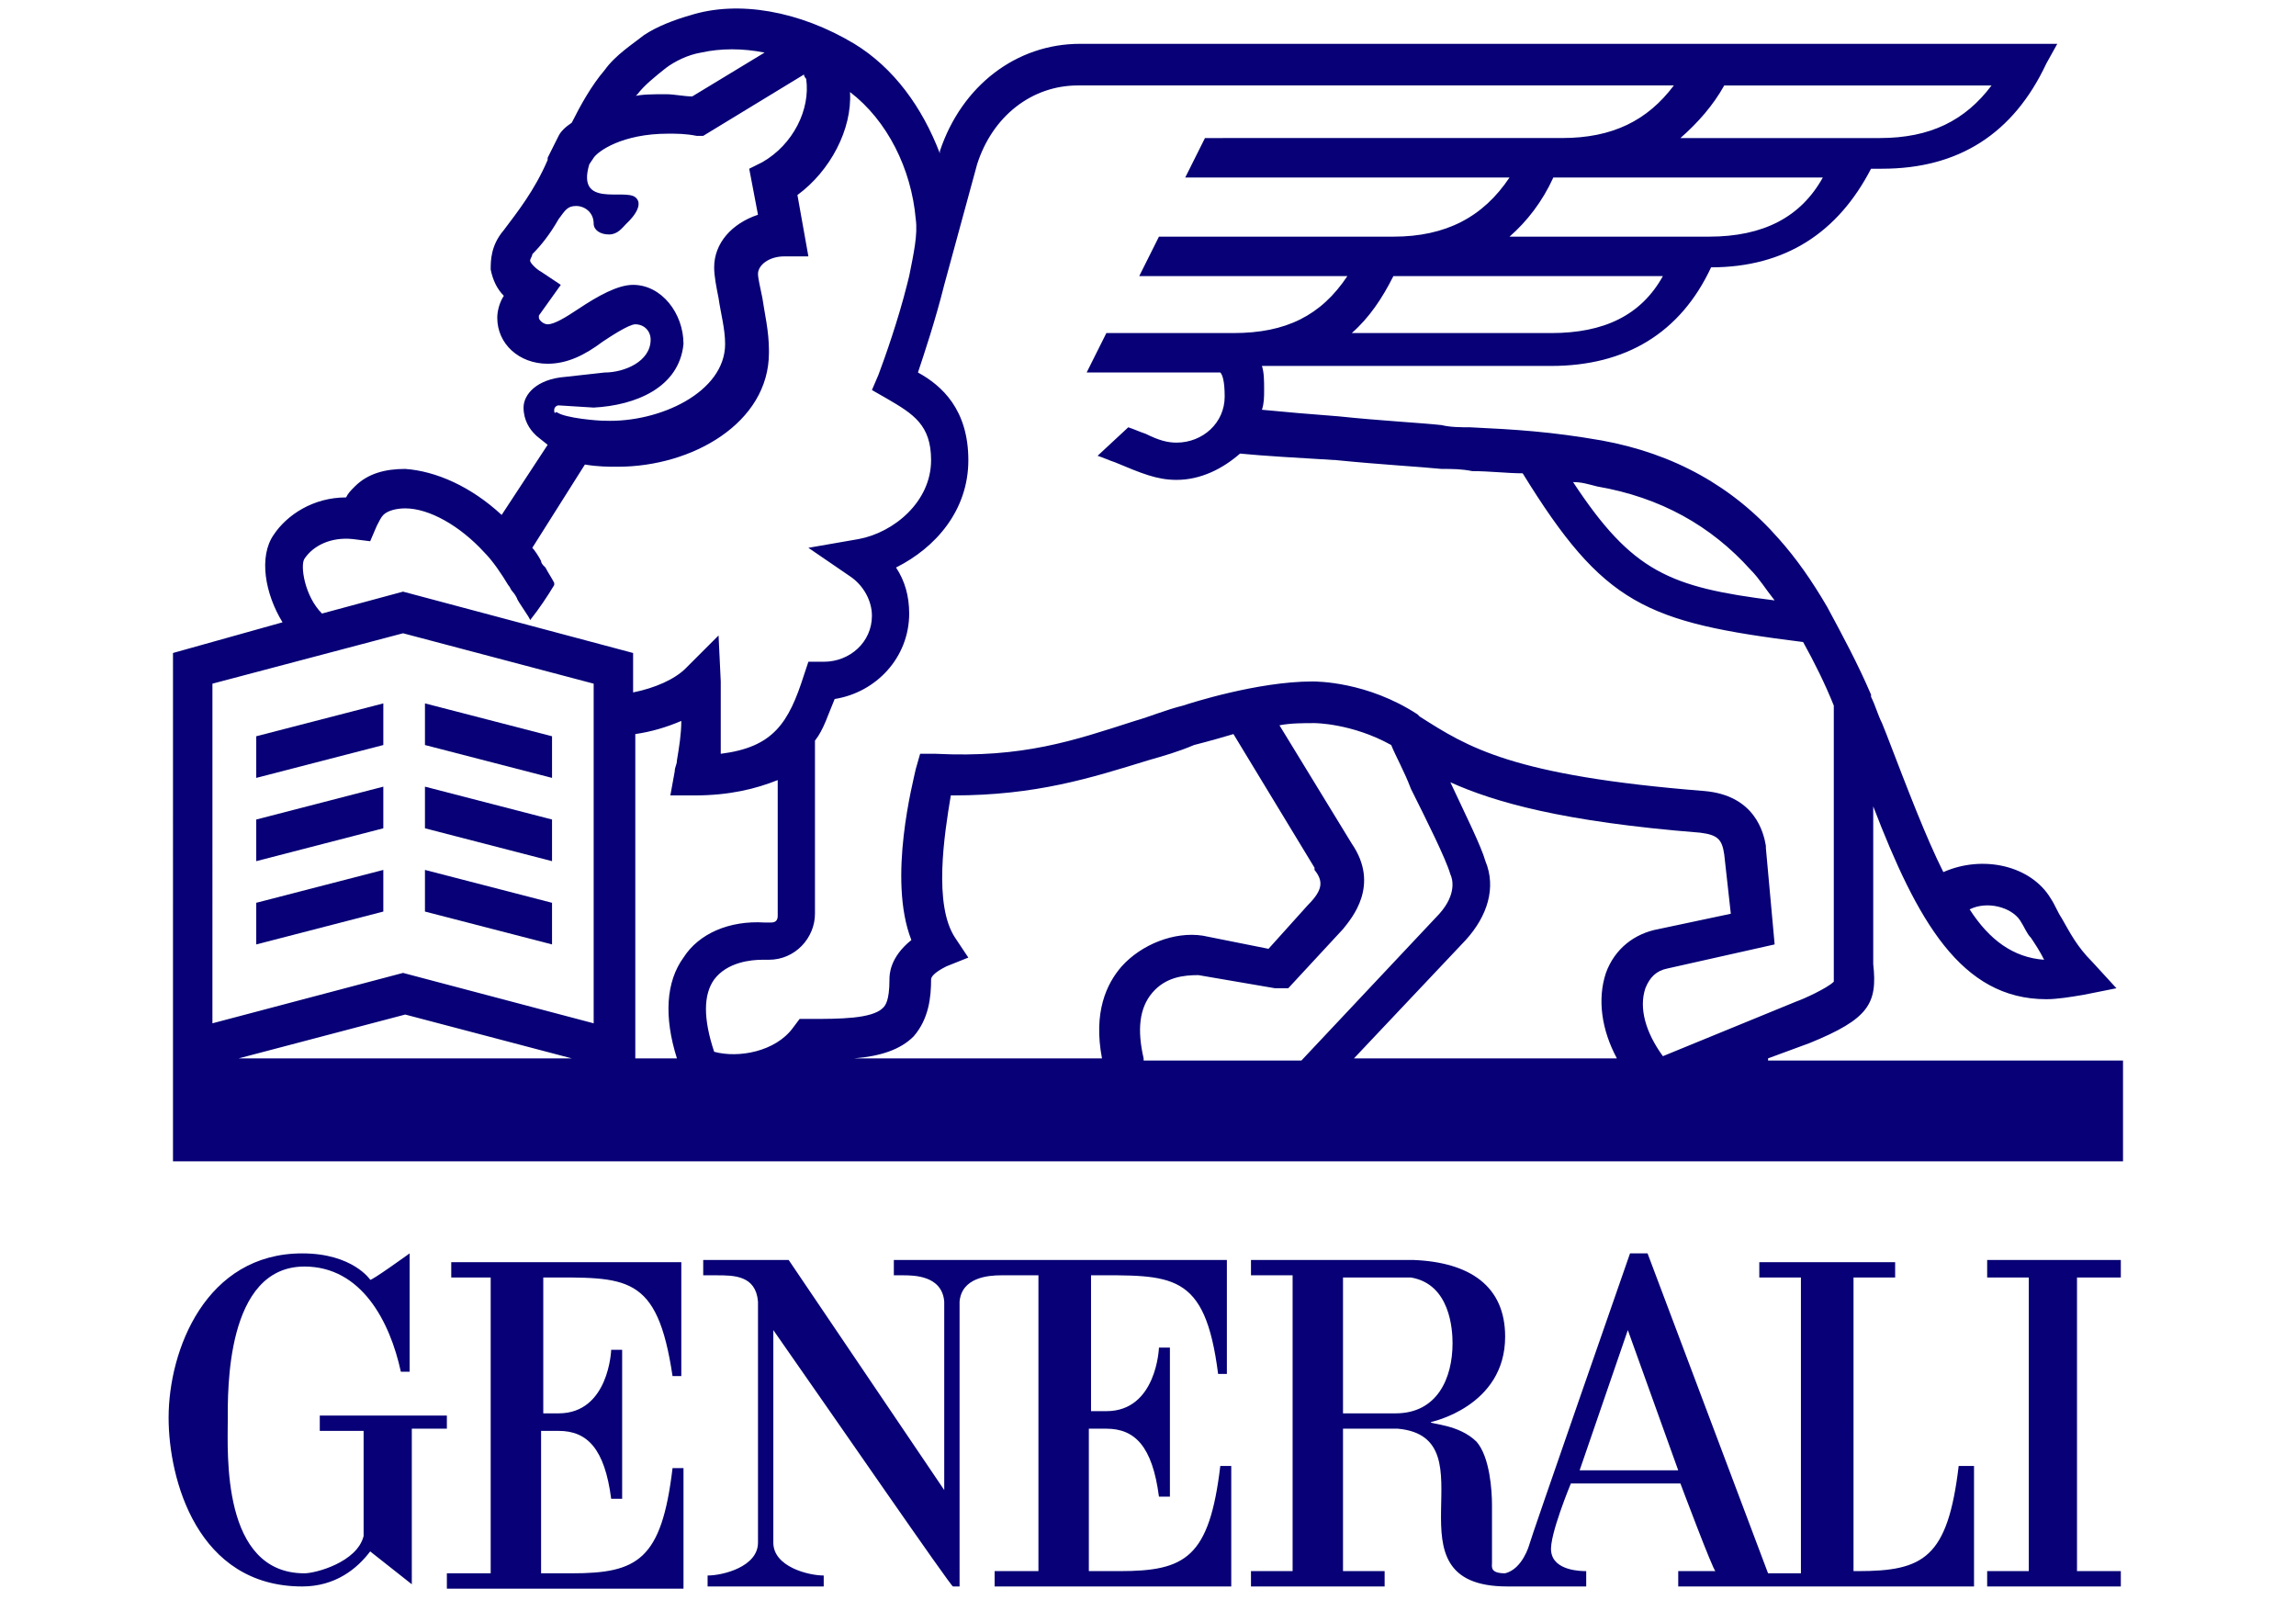 <svg height="62px" id="Livello_1" xmlns="http://www.w3.org/2000/svg" viewBox="0 0 89 73"><g fill="#070076"><path d="M16.9 64.4v-6.1c3.8 0 5.2-.2 5.9 4.5h.4v-5.2H12.7v.7h1.8v13.5h-2v.7h10.8V67h-.5c-.5 4.2-1.6 4.8-4.6 4.8h-1.4v-6.5h.8c1.3 0 2.1.8 2.4 3.1h.5v-6.8H20s-.1 2.9-2.4 2.9h-.7zm-4.3.2H6.7v.7h2v4.8c-.3 1.2-2.2 1.7-2.7 1.7-3.8 0-3.5-5.5-3.5-7 0-1.3-.1-7 3.5-7 2.6 0 3.9 2.5 4.4 4.8h.4v-5.4S9 58.5 9 58.4c0 0-.8-1.2-3.1-1.2-4.4 0-6.1 4.4-6.1 7.5 0 2.8 1.3 7.7 6.1 7.7 1.5 0 2.5-.8 3.1-1.6l1.9 1.5v-7.1h1.6v-.6zm68.9 2.3c-.5 4.2-1.6 4.8-4.6 4.8h-.2V58.3h1.9v-.7h-6.2v.7h1.9v13.5h-1.5l-5.5-14.6h-.8s-4.6 13.2-4.6 13.3c0 0-.3 1.1-1.1 1.3-.7 0-.6-.3-.6-.5v-2.6c0-.7-.1-2.2-.7-2.9-.8-.8-2.1-.8-2.1-.9 0 0 3.4-.7 3.4-3.9 0-2.3-1.6-3.4-4.2-3.5h-7.4v.7h1.9v13.5h-1.9v.7h6.1v-.7h-1.9v-6.5h2.5c4.4.4-.8 7.2 5 7.2h3.6v-.7c-.2 0-1.5 0-1.6-.9-.1-.7.9-3.1.9-3.1h5s1.5 4 1.6 4h-1.7v.7h13.5v-5.5h-.7zm-25.7-2.4h-2.4v-6.2h3.1c1.8.3 1.9 2.4 1.9 3 0 1.6-.7 3.2-2.6 3.2m8.4 2.6l2.2-6.4 2.3 6.4h-4.5zm-22.4-8.9c3.8 0 5.3-.2 5.9 4.5h.4v-5.2H32.9v.7h.4c.5 0 1.8 0 1.9 1.2V68l-7.1-10.5h-3.9v.7h.6c.8 0 1.8 0 1.9 1.2v11c0 1.1-1.6 1.5-2.3 1.5v.5h5.3v-.5c-.7 0-2.3-.4-2.3-1.5v-9.7c2.8 4 8.1 11.7 8.2 11.7h.3v-13c.1-1.1 1.3-1.2 1.9-1.2h1.7v13.5h-2v.7h10.8v-5.5h-.5c-.5 4.2-1.6 4.8-4.6 4.8h-1.4v-6.5h.8c1.3 0 2.1.8 2.4 3.1h.5v-6.8H45s-.1 2.9-2.4 2.9h-.7v-6.2zm47.1.1v-.8h-6.1v.8h1.9v13.4h-1.9v.7h6.1v-.7h-2V58.3zm-16.1-10l1.9-.7c2.7-1.1 3.1-1.8 2.9-3.6v-7.2c2 5.2 4 8.8 7.9 8.8.5 0 1.1-.1 1.7-.2l1.5-.3-1.1-1.2c-.7-.7-1-1.3-1.4-2-.2-.3-.3-.6-.5-.9-.9-1.5-3.1-2-4.9-1.2-.8-1.6-1.6-3.7-2.6-6.3L78 33c-.2-.4-.3-.8-.5-1.2v-.1c-.6-1.4-1.3-2.7-2-4-.7-1.2-1.4-2.2-2.2-3.1-2.1-2.4-4.8-3.9-8.1-4.5-2.3-.4-3.9-.5-6-.6-.4 0-.9 0-1.3-.1-.9-.1-2.8-.2-4.7-.4-1.3-.1-2.5-.2-3.5-.3.1-.3.1-.6.1-.9 0-.4 0-.8-.1-1.1h13.2c3.4 0 5.9-1.5 7.3-4.5 3.4 0 5.8-1.6 7.3-4.5h.5c3.5 0 6-1.6 7.5-4.8L86 2H41.4C38.5 2 36 3.9 35 6.9V7c-.8-2.1-2.1-3.9-3.9-5C28.6.5 25.8 0 23.6.7c-.7.2-1.5.5-2.1.9-.5.4-1.3.9-1.8 1.6-.6.7-1.1 1.6-1.5 2.4-.3.2-.5.4-.6.6l-.5 1v.1c-.6 1.4-1.4 2.4-2 3.2-.6.7-.6 1.4-.6 1.8.1.5.3.9.6 1.2-.2.3-.3.7-.3 1 0 1.2 1 2.1 2.3 2.1.9 0 1.7-.4 2.5-1 .3-.2 1.2-.8 1.5-.8.4 0 .7.3.7.7 0 1-1.2 1.5-2.1 1.5l-1.8.2c-1.3.1-1.9.8-1.9 1.4 0 .6.3 1 .5 1.2l.1.1.5.4-2.1 3.2c-1.4-1.3-3-2-4.4-2.1-.9 0-1.7.2-2.3.8-.2.2-.3.3-.4.5-1.5 0-2.7.8-3.3 1.7-.7 1-.4 2.7.4 4l-5 1.4V53h89v-4.6H72.8zM84.3 42c.2.3.3.6.5.8.2.3.4.6.6 1-1.4-.1-2.5-.9-3.4-2.3.8-.4 1.9-.1 2.3.5M65 22.2c2.9.5 5.2 1.8 7 3.8.4.4.7.9 1.1 1.4-4.8-.6-6.5-1.3-9.2-5.4.4 0 .7.1 1.1.2m-2.1-7h-9.1c.8-.7 1.4-1.6 1.9-2.6H68c-1 1.8-2.7 2.6-5.1 2.6m7.2-4.4H61c.8-.7 1.5-1.6 2-2.7h12.3c-1 1.8-2.7 2.7-5.2 2.7m.7-6.9H83c-1.2 1.6-2.8 2.4-5.1 2.4h-9.1c.8-.7 1.5-1.5 2-2.4m-49.6.4c.3-.4.8-.8 1.3-1.2.4-.3 1-.6 1.6-.7.9-.2 1.9-.2 2.9 0l-3.3 2c-.4 0-.8-.1-1.2-.1-.6 0-1.1 0-1.5.1.1 0 .1 0 .2-.1m-3.8 14.4c0-.1.1-.2.2-.2l1.6.1c1.9-.1 3.9-.9 4.1-2.9 0-1.4-1-2.7-2.3-2.7-.7 0-1.6.5-2.5 1.1-.6.4-1.1.7-1.4.7-.2 0-.4-.2-.4-.3v-.1l1-1.4-.9-.6c-.2-.1-.5-.4-.5-.5 0-.1.1-.2.1-.3.4-.4.8-.9 1.2-1.6.3-.4.4-.6.8-.6s.8.3.8.8c0 .3.3.5.7.5.4 0 .6-.3.8-.5 0 0 .9-.8.4-1.2-.5-.4-2.7.5-2.1-1.5l.2-.3c.2-.3 1.3-1.1 3.4-1.1.4 0 .8 0 1.3.1h.3l4.6-2.8c0 .1.1.2.1.2.2 1.4-.6 3-2 3.8l-.6.3.4 2.1c-1.2.4-2 1.3-2 2.4 0 .4.1.9.2 1.4.1.7.3 1.4.3 2.1 0 2.2-3 3.6-5.5 3.5h-.1c-.1 0-1.7-.1-2.1-.4-.1.1-.1 0-.1-.1M6 25.5c.4-.6 1.2-1 2.2-.9l.8.1.3-.7c.1-.2.2-.4.3-.5.2-.2.6-.3 1-.3 1.1 0 2.5.8 3.6 2 .4.4.8 1 1.1 1.5.1.1.1.2.2.3.1.1.2.3.2.3 0 .1.6.9.6 1 .4-.5.8-1.1 1.1-1.6v-.1c-.1-.2-.3-.5-.4-.7l-.1-.1s-.1-.1-.1-.2c-.1-.2-.3-.5-.4-.6l2.4-3.8c.6.1 1.1.1 1.4.1h.1c3.4 0 6.9-2 6.9-5.2V16c0-.9-.2-1.7-.3-2.4-.1-.5-.2-.9-.2-1.1 0-.4.5-.8 1.2-.8H29l-.5-2.8c1.5-1.1 2.5-3 2.4-4.7 1.7 1.3 2.8 3.5 3 5.8.1.7-.1 1.6-.3 2.6l-.1.4c-.4 1.6-1 3.3-1.3 4.1l-.3.7.7.4c1.2.7 2 1.2 2 2.8 0 1.9-1.7 3.3-3.3 3.6L29 25l1.9 1.3c.6.4 1 1.1 1 1.8 0 1.2-1 2.1-2.2 2.1H29l-.2.6c-.7 2.2-1.4 3.3-3.8 3.6v-3.3l-.1-2.1-1.5 1.5c-.5.5-1.4.9-2.4 1.1v-1.8L10.5 27l-3.7 1c-.8-.8-1-2.2-.8-2.5M3 48.3l7.6-2 7.6 2H3zm16.2-1.6l-8.7-2.3-8.7 2.3V31.2l8.7-2.3 8.7 2.3v15.5zm4.1-3c-.8 1.1-.9 2.7-.3 4.6h-1.9V33.5c.7-.1 1.4-.3 2.1-.6 0 .6-.1 1.2-.2 1.8 0 .2-.1.3-.1.5l-.2 1.1h1.1c1.6 0 2.8-.3 3.8-.7v6.2c0 .2-.1.3-.3.3H27c-1.6-.1-3 .5-3.7 1.6m20 .4c-.7.8-1.3 2.1-.9 4.2H31.1c1.2-.1 2.1-.4 2.7-1 .7-.8.8-1.8.8-2.6 0-.1.1-.3.7-.6l1-.4-.6-.9c-1-1.5-.5-4.7-.2-6.5h.1c3.8 0 6.3-.8 8.9-1.6.7-.2 1.4-.4 2.1-.7 0 0 .8-.2 1.8-.5l3.7 6.1v.1c.4.5.4.9-.3 1.6l-1.8 2-3-.6c-1.3-.2-2.8.4-3.7 1.4m1 4.2c-.3-1.3-.2-2.3.4-3 .6-.7 1.4-.8 2.1-.8l3.5.6h.6l2.5-2.7c.4-.5 1.7-2 .4-3.9l-3.3-5.4c.5-.1 1.1-.1 1.6-.1 0 0 1.7 0 3.5 1 .2.5.6 1.2.9 2 .7 1.4 1.6 3.2 1.8 3.9.1.2.3.9-.5 1.8l-6.3 6.7h-7.2zm21.6 0h-12l5.1-5.4c1-1.1 1.4-2.4.9-3.6-.2-.7-.9-2.1-1.6-3.6 2 .9 5.1 1.8 11.4 2.3.8.1 1 .3 1.1 1l.3 2.7-3.3.7c-1.1.2-2 .9-2.4 2-.4 1.2-.2 2.6.5 3.9m1.3-3.2c.2-.5.5-.8 1-.9l4.9-1.1-.4-4.4v-.1c-.1-.6-.5-2.3-2.8-2.5-8.8-.7-10.8-2-13-3.4l-.1-.1c-2.3-1.5-4.6-1.5-4.8-1.5-2.5 0-5.6 1-5.9 1.1-.8.2-1.5.5-2.2.7-2.8.9-5.1 1.7-9.1 1.5h-.7l-.2.7c-.1.5-1.3 5-.2 7.8-1 .8-1 1.6-1 1.8 0 1-.2 1.2-.3 1.3-.5.5-2 .5-3.3.5h-.5l-.3.4c-.8 1.1-2.5 1.4-3.6 1.1-.5-1.5-.5-2.6 0-3.3.6-.8 1.7-.9 2.2-.9h.3c1.2 0 2.1-1 2.1-2.1v-7.9c.4-.5.6-1.2.9-1.9 1.9-.3 3.4-1.9 3.4-3.9 0-.8-.2-1.5-.6-2.1 1.8-.9 3.3-2.6 3.3-4.9 0-2.3-1.2-3.4-2.3-4 .3-.9.8-2.4 1.2-4l1.5-5.5c.7-2.2 2.5-3.6 4.6-3.6h27.2c-1.2 1.6-2.8 2.4-5.1 2.4H47.1l-.9 1.8H61c-1.2 1.8-2.9 2.7-5.3 2.7H45l-.9 1.8h9.5c-1.2 1.8-2.8 2.6-5.2 2.6h-5.8l-.9 1.8h6.1c.1.1.2.4.2 1.1 0 1.2-1 2.1-2.2 2.1-.4 0-.8-.1-1.4-.4-.3-.1-.5-.2-.8-.3l-1.4 1.3c.3.1.5.2.8.3 1.2.5 1.9.8 2.8.8 1.1 0 2.1-.5 2.9-1.2 1 .1 2.7.2 4.4.3 2 .2 3.8.3 4.8.4.5 0 .9 0 1.4.1.8 0 1.6.1 2.3.1 3.7 6 5.6 6.8 12.8 7.7.5.9 1 1.9 1.4 2.9v12.6c-.3.3-1.4.8-1.7.9L68 48.2c-.8-1.1-1.1-2.2-.8-3.1"/><path d="M17.3 33.6l-5.8-1.5V34l5.8 1.5zM3.8 35.5L9.6 34v-1.9l-5.8 1.5zm0 3.8l5.8-1.5v-1.9l-5.8 1.5zm13.5-1.9l-5.8-1.5v1.9l5.8 1.5zm0 3.8l-5.8-1.5v1.9l5.8 1.5zM3.8 43.1l5.8-1.5v-1.9l-5.8 1.5z"/></g></svg>